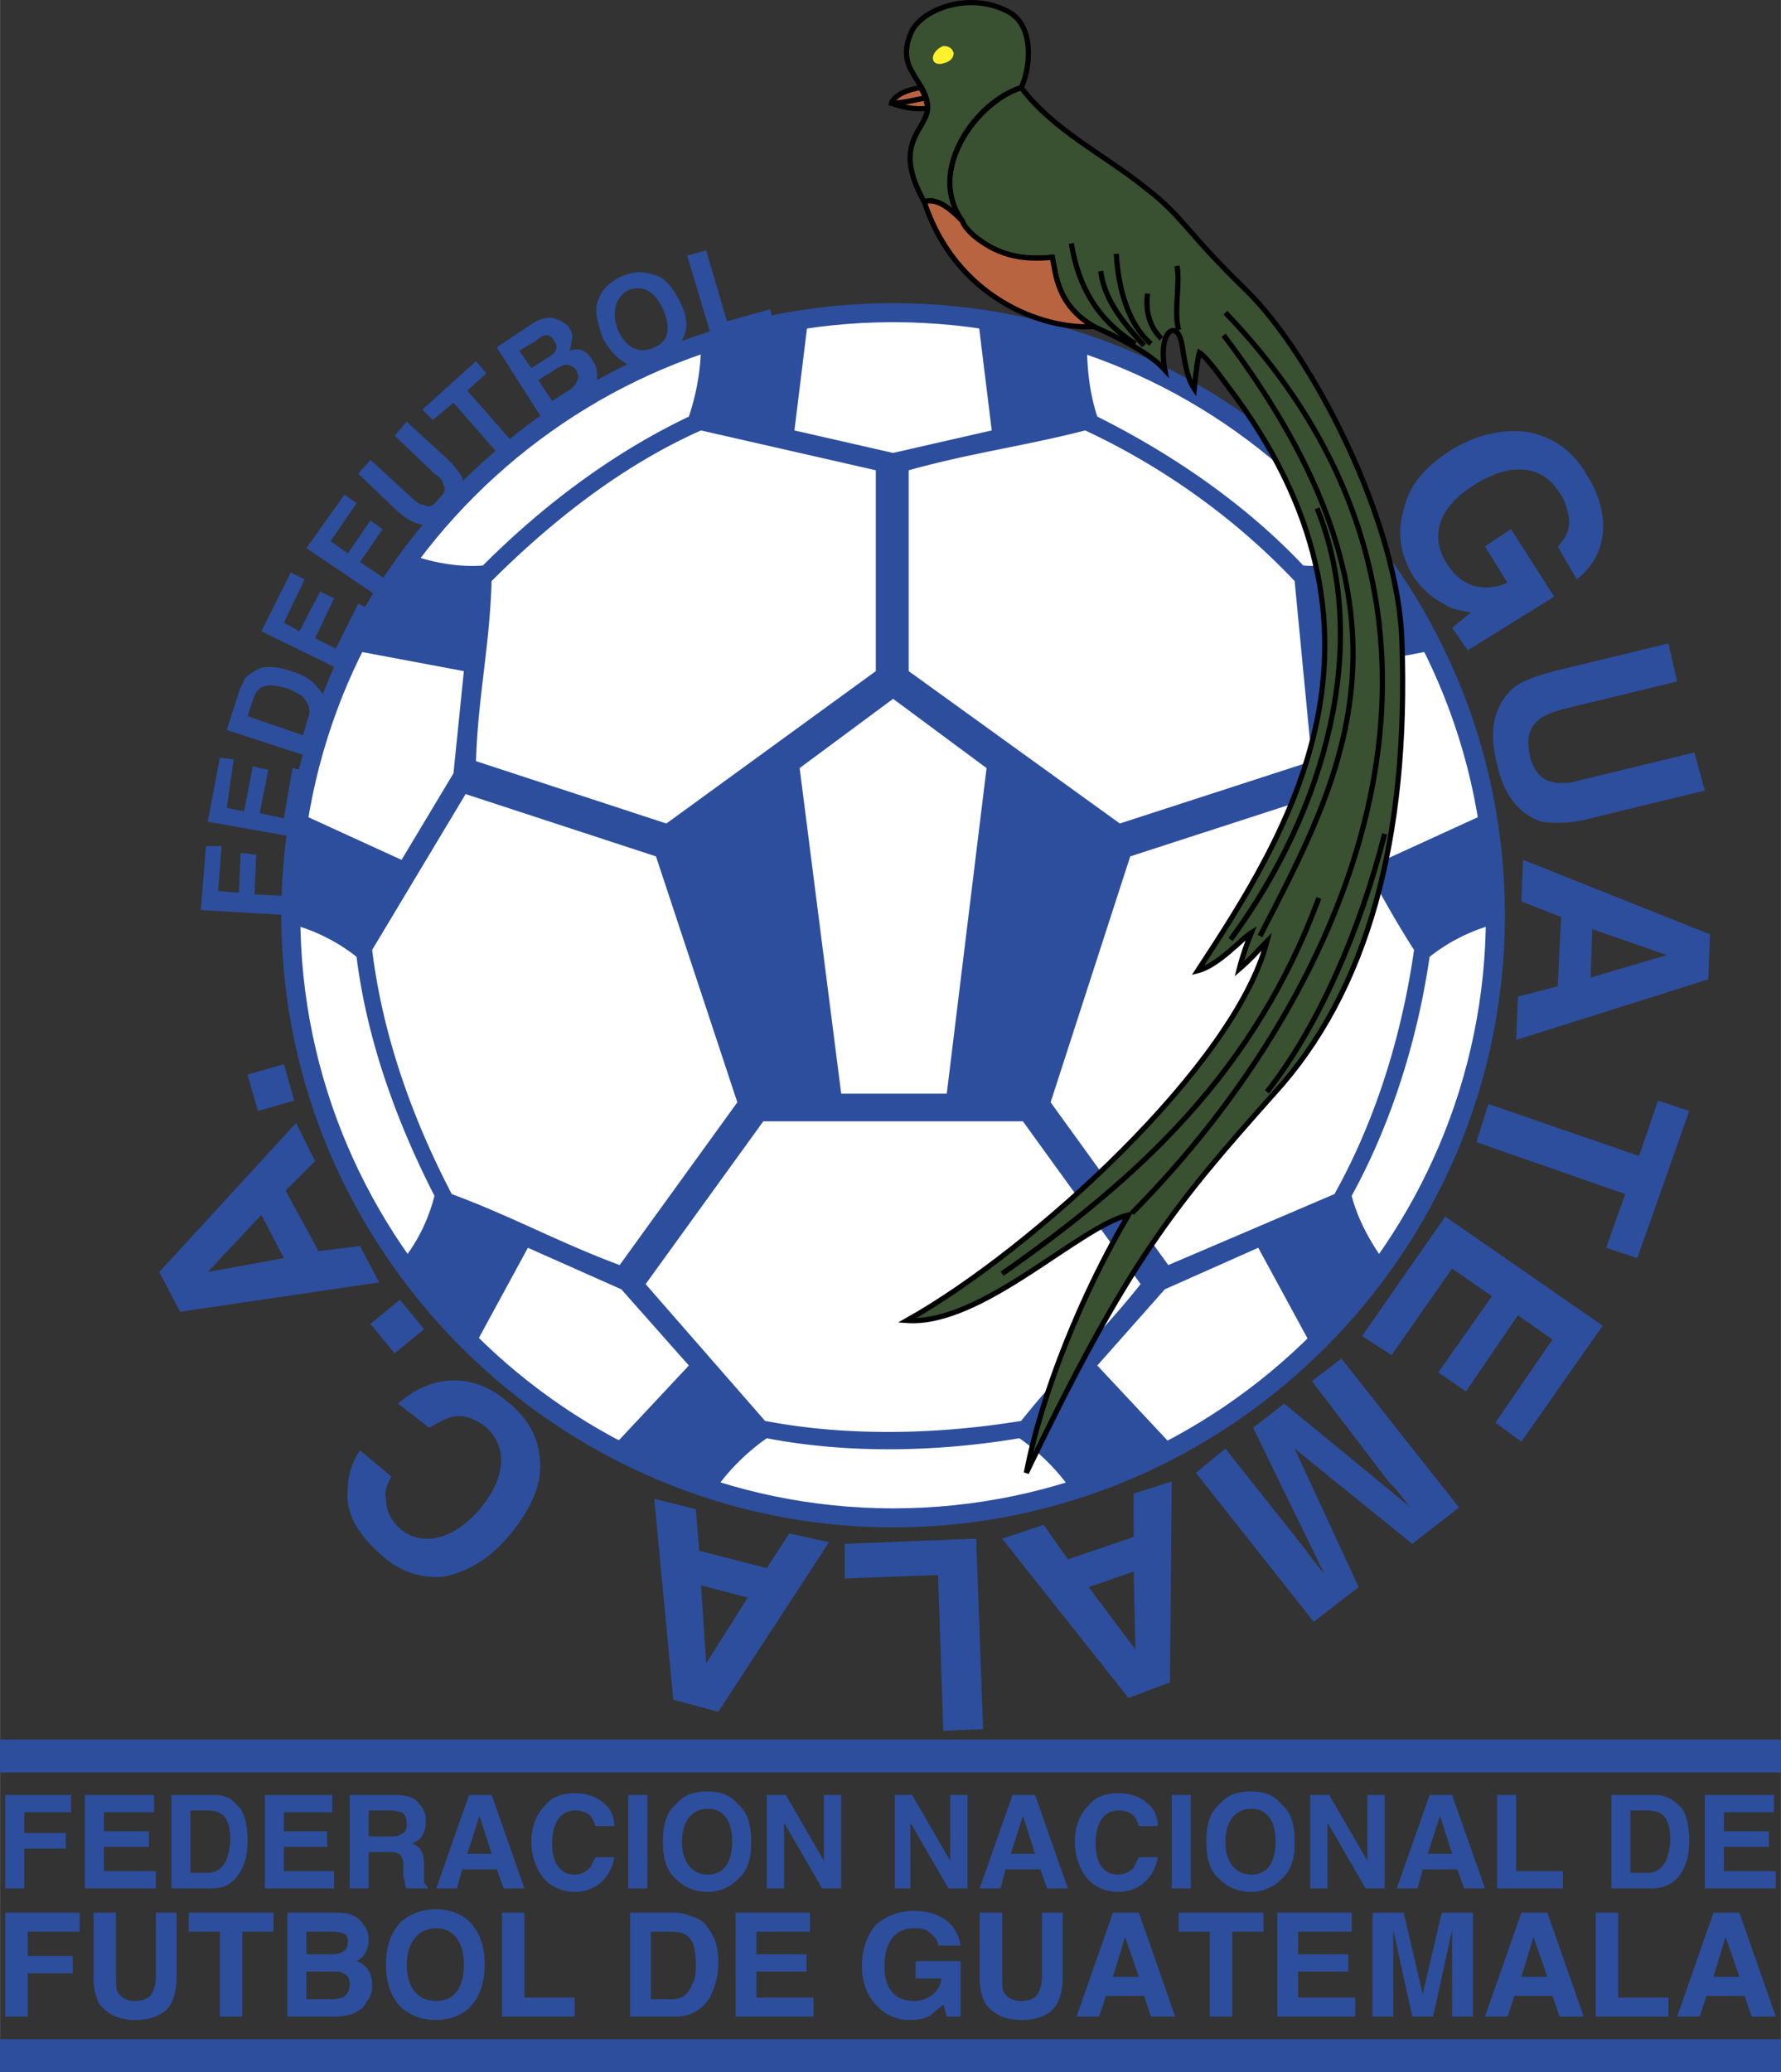 <svg xmlns="http://www.w3.org/2000/svg" width="2150" height="2500" viewBox="0 0 182.639 212.384"><rect x="0" y="0" width="182.639" height="212.384" fill="#333333" stroke="none"/><path d="M91.586 32.05c34.08 0 61.77 27.69 61.77 61.77 0 33.901-27.69 61.767-61.77 61.767-33.901 0-61.767-27.866-61.767-61.767 0-34.079 27.866-61.77 61.767-61.77z" fill="#fff"/><path d="M91.586 32.05c34.08 0 61.77 27.69 61.77 61.77 0 33.901-27.69 61.767-61.77 61.767-33.901 0-61.767-27.866-61.767-61.767 0-34.079 27.866-61.77 61.767-61.77z" fill="none" stroke="#2d4e9c" stroke-width="1.952"/><g fill="#2d4e9c"><path d="M0 178.305h182.639v3.373H0v-3.373zm182.639 30.707v3.373H0v-3.373h182.639zM.533 193.57v-9.583h6.745v1.774H2.486v2.131h4.258v1.596H2.486v4.083H.533v-.001zm15.264-9.583v1.774h-5.148v1.953h4.615v1.596h-4.615v2.487h5.326v1.774H8.697v-9.583h7.1v-.001zm5.502 1.596h-1.775v6.39h1.775c.887 0 1.597-.532 1.953-1.42.177-.532.355-1.242.355-1.953 0-1.953-.533-3.017-2.308-3.017zm.356-1.596c.532 0 1.065 0 1.419.176.709.178 1.065.71 1.598 1.242.532.888.709 2.13.709 3.194 0 1.245-.177 2.309-.709 3.197-.71 1.242-1.598 1.774-3.018 1.774h-4.083v-9.583h4.084zm12.424 0v1.774h-4.97v1.953h4.437v1.596h-4.437v2.487h5.146v1.774h-7.099v-9.583h6.923v-.001zm6.035 1.596h-2.308v2.663h2.308c.355 0 .709 0 .887-.179.533-.175.71-.532.71-1.063 0-.532-.177-1.064-.532-1.243-.356 0-.533-.178-1.065-.178zm.355-1.596c1.42 0 2.13.354 2.485.886.532.532.709 1.067.709 1.774 0 1.066-.355 1.952-1.419 2.309.887.354 1.242.888 1.242 2.306V192.86c0 .178.177.354.355.532v.178h-2.13c-.177-.178-.177-.356-.177-.532 0-.178-.178-.535-.178-.889v-.888c0-1.064-.355-1.418-1.419-1.418h-2.13v3.727h-1.953v-9.583h4.615zm8.697 2.128l-1.243 3.905h2.486l-1.243-3.905zm-4.437 7.455l3.373-9.583h2.308l3.372 9.583h-2.129l-.71-1.952h-3.55l-.532 1.952h-2.132zm9.761-4.793c0-1.596.532-2.838 1.42-3.727.71-.888 1.774-1.242 3.017-1.242 1.599 0 2.663.532 3.551 1.596a3.43 3.43 0 0 1 .532 1.776h-1.953c-.178-.534-.355-.888-.532-1.066-.355-.354-.888-.532-1.599-.532-1.419 0-2.306 1.243-2.306 3.373s.887 3.194 2.306 3.194c.71 0 1.243-.354 1.599-.709l.532-1.064h1.953c-.355 1.953-1.775 3.549-4.083 3.549-1.242 0-2.484-.532-3.194-1.421-.711-.886-1.243-2.128-1.243-3.727zm11.893-4.79v9.583h-1.952v-9.583h1.952zm6.213 8.163c1.597 0 2.484-1.242 2.484-3.373 0-2.13-.887-3.373-2.484-3.373-1.598 0-2.663 1.242-2.663 3.373 0 2.131 1.065 3.373 2.663 3.373zm4.436-3.373c0 1.774-.355 3.019-1.42 3.905a4.276 4.276 0 0 1-3.016 1.243c-1.421 0-2.486-.532-3.196-1.243-1.064-.886-1.419-2.13-1.419-3.905 0-1.774.355-3.017 1.419-3.905.71-.886 1.775-1.242 3.196-1.242 1.242 0 2.308.356 3.016 1.242 1.065.889 1.42 2.131 1.42 3.905zm1.597 4.793v-9.583h1.953l3.904 6.743v-6.743h1.776v9.583H84.31l-3.905-6.745v6.745h-1.776zm13.135 0v-9.583h1.774l3.905 6.743v-6.743h1.775v9.583h-1.953l-3.905-6.745v6.745h-1.596zm13.135-7.455l-1.243 3.905h2.484l-1.241-3.905zm-4.438 7.455l3.374-9.583h2.306l3.373 9.583h-2.13l-.71-1.952h-3.551l-.531 1.952h-2.131zm9.763-4.793c0-1.596.532-2.838 1.421-3.727.708-.888 1.774-1.242 3.016-1.242 1.596 0 2.663.532 3.551 1.596.354.535.529 1.242.529 1.776h-1.95c-.178-.534-.356-.888-.534-1.066-.354-.354-.886-.532-1.596-.532-1.42 0-2.309 1.243-2.309 3.373s.888 3.194 2.309 3.194c.71 0 1.242-.354 1.596-.709l.534-1.064h1.95c-.354 1.953-1.772 3.549-4.081 3.549-1.242 0-2.487-.532-3.194-1.421-.71-.886-1.242-2.128-1.242-3.727zm11.893-4.79v9.583h-1.955v-9.583h1.955zm6.211 8.163c1.598 0 2.484-1.242 2.484-3.373 0-2.13-.886-3.373-2.484-3.373-1.599 0-2.663 1.242-2.663 3.373.001 2.131 1.064 3.373 2.663 3.373zm4.437-3.373c0 1.774-.354 3.019-1.418 3.905a4.289 4.289 0 0 1-3.019 1.243c-1.42 0-2.485-.532-3.194-1.243-1.067-.886-1.421-2.13-1.421-3.905 0-1.774.354-3.017 1.421-3.905.709-.886 1.774-1.242 3.194-1.242 1.242 0 2.306.356 3.019 1.242 1.064.889 1.418 2.131 1.418 3.905zm1.596 4.793v-9.583h1.955l3.905 6.743v-6.743h1.774v9.583h-1.952l-3.905-6.745v6.745h-1.777zm13.313-7.455l-1.243 3.905h2.484l-1.241-3.905zm-4.437 7.455l3.373-9.583h2.306l3.373 9.583h-2.13l-.708-1.952H145.9l-.532 1.952h-2.131zm10.296 0v-9.583h1.95v7.81h4.793v1.774h-6.743v-.001zm15.442-7.987h-1.776v6.39h1.776c.886 0 1.596-.532 1.95-1.42.179-.532.357-1.242.357-1.953-.001-1.953-.533-3.017-2.307-3.017zm.354-1.596c.532 0 1.066 0 1.42.176.71.178 1.242.71 1.774 1.242.535.888.71 2.13.71 3.194 0 1.245-.176 2.309-.71 3.197-.709 1.242-1.774 1.774-3.194 1.774h-4.081v-9.583h4.081zm12.603 0v1.774h-5.147v1.953h4.613v1.596h-4.613v2.487h5.325v1.774h-7.28v-9.583h7.102zM.533 206.705v-10.65h7.631v1.952H2.84v2.485h4.615v1.776H2.84v4.437H.533zm9.052-4.083v-6.567h2.308v6.567c0 .71 0 1.243.177 1.599.355.532.887.886 1.776.886.887 0 1.597-.354 1.774-.886.178-.356.355-.888.355-1.599v-6.567h2.13v6.567c0 1.064-.178 1.953-.533 2.663-.532 1.064-1.774 1.774-3.727 1.774-1.776 0-3.018-.71-3.728-1.774-.355-.71-.532-1.598-.532-2.663zm9.762-6.567h8.697v1.952H24.85v8.698h-2.308v-8.698h-3.195v-1.952zm14.554 1.952h-2.484v2.309h2.662c.887 0 1.598-.356 1.598-1.245 0-.532-.178-.886-.533-.886-.356-.178-.888-.178-1.243-.178zm.178 4.083h-2.662v2.838h2.662c.532 0 .887-.176 1.064-.176.533-.356.71-.71.71-1.42 0-.532-.177-.888-.71-1.064-.177-.178-.532-.178-1.064-.178zm.532-6.035c1.242 0 2.129.356 2.663 1.242.355.356.532.888.532 1.599 0 .532-.177 1.064-.532 1.596-.178.178-.355.356-.71.532 1.065.356 1.598 1.245 1.598 2.487 0 .71-.177 1.242-.532 1.596-.178.356-.355.71-.71.888-.71.532-1.597.71-2.663.71h-4.792v-10.65h5.146zm10.118 9.052c1.775 0 2.839-1.242 2.839-3.727 0-2.309-1.064-3.727-2.839-3.727-1.774 0-3.018 1.418-3.018 3.727 0 2.485 1.243 3.727 3.018 3.727zm4.969-3.727c0 1.952-.533 3.373-1.597 4.437-.71.71-1.952 1.242-3.373 1.242-1.598 0-2.663-.532-3.55-1.242-1.065-1.064-1.597-2.484-1.597-4.437 0-1.953.532-3.373 1.597-4.437.887-.71 1.952-1.242 3.55-1.242 1.42 0 2.663.532 3.373 1.242 1.065 1.064 1.597 2.485 1.597 4.437zm1.775 5.325v-10.65h2.307v8.698h5.147v1.952h-7.454zm17.395-8.698h-2.13v6.921h2.13c1.065 0 1.775-.532 2.13-1.596.354-.532.354-1.242.354-1.952 0-2.309-.532-3.373-2.484-3.373zm.355-1.952c.71 0 1.242.178 1.598.356.709.176 1.42.532 1.775 1.242.887 1.064 1.063 2.307 1.063 3.549 0 1.42-.354 2.484-.887 3.551-.71 1.242-1.952 1.952-3.55 1.952h-4.615v-10.65h4.616zm13.843 0v1.952h-5.502v2.309h5.148v1.774h-5.148v2.663h5.857v1.952h-7.987v-10.65h7.632zm15.443 3.373h-2.308c0-.71-.71-1.242-1.242-1.599-.355-.176-.887-.176-1.242-.176-1.775 0-3.018 1.243-3.018 3.905s1.42 3.548 3.018 3.548c1.42 0 2.663-.886 2.839-2.307h-2.663v-1.776h4.615v5.681h-1.419l-.354-1.242c-.355.354-.889.71-1.244 1.064-.532.354-1.242.532-2.13.532-1.42 0-2.662-.532-3.549-1.596-.887-.889-1.42-2.309-1.42-3.905 0-1.777.533-3.195 1.42-4.261 1.065-.886 2.308-1.42 3.905-1.42 2.839.001 4.436 1.421 4.792 3.552zm1.952 3.194v-6.567h2.308v6.567c0 .71 0 1.243.178 1.599.354.532.888.886 1.774.886s1.599-.354 1.777-.886c.176-.356.354-.888.354-1.599v-6.567h2.131v6.567c0 1.064-.179 1.953-.535 2.663-.532 1.064-1.774 1.774-3.727 1.774-1.774 0-3.017-.71-3.726-1.774-.356-.71-.534-1.598-.534-2.663zm14.911-4.082l-1.242 4.083h2.662l-1.42-4.083zm-4.97 8.165l3.727-10.65h2.662l3.727 10.65h-2.484l-.71-2.13h-3.905l-.71 2.13h-2.307zm10.473-10.65h8.696v1.952h-3.195v8.698h-2.309v-8.698h-3.192v-1.952zm17.747 0v1.952h-5.503v2.309h5.146v1.774h-5.146v2.663h5.859v1.952h-7.988v-10.65h7.632zm7.277 8.342l1.953-8.342h3.195v10.65h-2.131v-7.099-1.777l-1.95 8.876h-2.133l-1.95-8.876v8.876h-2.13v-10.65h3.194l1.952 8.342zm11.361-5.857l-1.242 4.083h2.663l-1.421-4.083zm-4.971 8.165l3.729-10.65h2.663l3.727 10.65h-2.484l-.712-2.13h-3.905l-.708 2.13h-2.31zm11.36 0v-10.65h2.306v8.698h5.147v1.952h-7.453zm13.314-8.165l-1.243 4.083h2.661l-1.418-4.083zm-4.972 8.165l3.729-10.65h2.661l3.729 10.65h-2.484l-.712-2.13h-3.905l-.708 2.13h-2.31zM29.819 93.82l-9.23-.532.532-6.567h1.599l-.354 4.615 2.129.175.178-4.08 1.597.175-.178 4.083 3.905.178-.178 1.953zm-7.277-16.154l1.42.178-.71 4.971 1.774.354.888-4.615 1.597.356-.887 4.437 2.484.532.887-5.147 1.598.354-1.242 6.746-9.052-1.599 1.243-6.567zm3.373-5.857l-.533 1.599 5.68 1.953.532-1.774c.355-.888 0-1.599-.71-2.309-.354-.176-.887-.532-1.419-.71-1.953-.534-3.018-.534-3.55 1.241zm-1.421-.886c.178-.532.532-1.067.532-1.242.355-.532 1.065-.888 1.775-1.243.887-.178 2.129 0 3.018.354 1.242.356 2.129.888 2.663 1.599 1.064 1.063 1.242 1.952.709 3.37l-1.242 3.905-8.697-2.838 1.242-3.905zm5.325-12.247l1.419.708-2.129 4.439 1.597.886 2.129-4.081 1.42.71-1.952 4.08 2.13 1.066 2.306-4.615 1.421.71-3.018 6.211-8.342-4.083 3.019-6.031zm9.229 2.663l-7.631-5.149 3.905-5.501 1.242.886-2.662 3.905 1.775 1.245 2.308-3.373 1.242.886-2.307 3.373 3.195 2.131-1.067 1.597zm1.775-8.876l-4.083-3.905 1.244-1.42 4.26 3.905c.532.532.887.71 1.242.71.532.356 1.065 0 1.42-.532.709-.71.888-1.064.532-1.599 0-.354-.355-.708-.887-1.064l-4.083-3.905 1.242-1.421 4.26 3.905c.71.71 1.065 1.242 1.42 1.776.355 1.243-.178 2.307-1.242 3.371-1.065 1.242-2.131 1.777-3.195 1.42-.709-.177-1.242-.531-2.13-1.241zm2.485-10.472l5.503-4.969 1.064 1.242-1.953 1.774 4.97 5.679-1.42 1.245-4.969-5.682-2.13 1.777-1.065-1.066zm11.714-7.1l-1.774 1.064 1.242 1.777 1.953-1.242c.532-.356.887-.888.355-1.599-.177-.354-.532-.532-.71-.532-.355 0-.711.178-1.066.532zm2.131 2.841L55.2 38.974l1.42 2.13 1.952-1.245c.354-.354.532-.532.532-.708.355-.356.177-.71 0-1.245-.355-.354-.71-.532-1.065-.532-.176.001-.531.18-.886.358zm-2.485-4.615c.887-.532 1.774-.71 2.485-.357.532.179 1.065.532 1.242.889.355.532.355.888.178 1.42 0 .176 0 .532-.178.886 1.065-.354 1.775 0 2.308.888.355.532.532.889.532 1.599 0 .176 0 .71-.177.886-.178.71-.887 1.242-1.597 1.776l-3.55 2.307-4.97-7.81 3.727-2.484zm12.425 2.485c1.419-.532 1.774-1.953.887-3.905-.887-1.953-2.131-2.484-3.55-1.953-1.244.71-1.776 2.13-1.065 4.083.887 1.952 2.308 2.485 3.728 1.775zm2.661-4.616c.71 1.42.889 2.663.178 3.905-.355.888-.887 1.599-2.307 2.306-1.065.356-2.131.535-3.195.178-1.065-.532-1.953-1.42-2.663-2.838-.533-1.598-.889-3.019-.355-3.904.355-1.067 1.242-1.777 2.308-2.309 1.42-.532 2.308-.532 3.194-.178 1.243.178 2.131 1.42 2.84 2.84zm3.373 4.083l-2.663-8.876 1.953-.532 2.13 7.278 4.437-1.242.355 1.42-6.212 1.952zM161.697 59.384l-1.953-3.371c.886-.888 1.42-1.952 1.064-3.373-.178-.71-.356-1.42-.886-2.131-1.598-2.663-4.793-3.373-8.876-.71-3.905 2.484-4.259 5.503-2.663 7.988 1.421 2.306 3.729 3.016 6.214 1.953l-2.309-3.727 2.663-1.777 4.437 6.924-8.874 5.501-1.599-2.306 1.955-1.598c-1.245-.176-2.133-.354-2.841-.887-1.064-.531-2.131-1.42-3.019-2.662-1.42-2.309-1.774-4.615-1.064-6.924.532-2.484 2.128-4.437 4.969-6.211 2.663-1.599 5.326-2.131 7.81-1.774 2.662.532 4.617 1.953 6.035 4.437 2.664 4.259 1.954 8.342-1.063 10.648zm-2.309 9.408l11.715-2.841.888 3.904-11.714 2.841c-1.242.356-2.13.71-2.663 1.242-.888.889-1.066 1.953-.71 3.551.356 1.596 1.243 2.484 2.307 2.663.534.176 1.776.176 2.84-.178l11.715-2.841 1.064 3.905-11.714 2.841a12.37 12.37 0 0 1-4.969.354c-2.306-.708-3.905-2.663-4.613-5.857-.89-3.371-.356-5.857 1.418-7.631.888-.889 2.486-1.421 4.436-1.953zM170.924 97.9l-7.631-2.661-.178 4.969 7.809-2.308zm-14.73-9.762l19.17 7.634-.178 4.615-19.703 6.211.178-4.437 4.083-1.064.354-7.102-4.081-1.596.177-4.261zm17.039 25.738l-5.325 15.087-3.194-1.064 1.952-5.503-15.266-5.325 1.243-3.905 15.443 5.325 1.952-5.679 3.195 1.064zm-17.215 33.901l-2.663-1.953 5.855-8.52-3.549-2.485-5.325 7.81-2.84-1.952 5.503-7.81-4.083-2.84-6.211 8.875-3.019-1.952 8.522-12.249 16.148 11.183-8.338 11.893zm-23.253.71l6.567 14.199-4.615 3.551-12.071-15.266 3.019-2.484 8.166 10.294c.53.71 1.421 1.953 1.95 2.484l-7.275-14.909 3.195-2.484 12.957 10.65c-.532-.532-1.42-1.953-2.131-2.484l-7.988-10.472 3.019-2.309 12.068 15.266-4.793 3.727-12.068-9.763zm-16.329 20.588l-.178-7.985-4.612 1.596 4.79 6.389zm3.726-17.215l-.178 20.588-4.259 1.599-12.957-16.329 4.259-1.42 2.487 3.551 6.743-2.309v-4.437l3.905-1.243zm-20.056 5.857l.71 19.524-4.082.178-.534-15.976-9.584.356v-3.551l13.49-.531zm-27.689 12.779l4.26-6.743-4.792-1.245.532 7.988zm12.603-12.425l-11.361 17.396-4.614-1.243-1.952-20.59 4.259 1.064.355 4.261 6.922 1.775 2.308-3.549 4.083.886zm-32.482-1.064c-2.129 2.663-4.437 4.083-7.1 4.615-2.308.178-4.438-.532-6.212-2.131-2.486-2.131-3.904-4.437-3.549-6.921 0-1.599.532-2.84 1.242-3.904l3.195 2.663c-.532 1.063-.71 1.774-.532 2.306 0 1.064.355 2.13 1.597 3.194 2.308 1.774 5.502.889 8.165-2.306 2.839-3.551 2.484-6.567.355-8.344-1.242-.886-2.307-1.242-3.549-.886-.534.178-1.243.532-2.131 1.064l-3.195-2.484c3.374-3.017 7.633-3.194 11.004-.354 2.308 1.774 3.373 3.727 3.55 6.211.178 2.484-.888 4.792-2.84 7.277zm-9.052-20.766l-3.018 2.484-2.484-3.017L41 133.222l2.486 3.019zm-22.187-5.858l7.81-1.42-2.308-4.437-5.502 5.857zm17.572 1.064l-20.411 3.017-2.13-4.081 14.022-15.266 1.952 3.905-3.018 3.017 3.373 6.213 4.26-.532 1.952 3.727zm-8.697-18.635l-3.728 1.064-1.065-3.727 3.728-1.066 1.065 3.729z"/><path d="M152.467 83.348l-10.472 4.791-5.325-8.874-.889-10.472 11.185-2.131c-1.598-3.548-3.729-6.743-5.859-9.762-2.663.889-5.326 1.243-7.454 1.066-5.86-6.213-13.313-11.36-21.123-15.265-.71-2.13-1.064-4.615-1.064-7.456-3.551-1.242-7.278-2.128-11.183-2.66l1.419 11.536-10.118 2.306-10.117-2.306 1.42-11.536a58.485 58.485 0 0 0-11.004 2.66c0 2.841-.533 5.325-1.242 7.456-7.81 3.727-14.91 9.052-21.123 15.265-2.129.176-4.792-.178-7.276-1.066-2.308 3.019-4.26 6.214-6.036 9.762l11.359 2.131-1.064 10.472-5.325 8.874-10.472-4.791c-.532 3.373-.887 6.921-.887 10.472v.886c2.663.71 4.969 1.953 6.744 3.373 1.065 8.52 4.083 16.862 7.988 24.496-.533 2.128-1.597 4.615-3.373 6.743 2.308 3.195 4.792 6.035 7.455 8.698l5.502-10.116 9.585 4.259 6.922 7.81-7.81 8.341c3.372 1.777 6.921 3.195 10.471 4.437 1.599-2.306 3.551-4.08 5.325-5.323 8.343 1.596 17.395 1.418 25.913 0 1.777 1.243 3.727 3.017 5.326 5.323 3.727-1.242 7.102-2.66 10.472-4.437l-7.81-8.341 6.923-7.81 9.584-4.259 5.501 10.116c2.841-2.663 5.325-5.503 7.456-8.698-1.596-2.128-2.838-4.615-3.373-6.743 4.083-7.456 6.746-15.976 7.988-24.496 1.774-1.42 4.083-2.662 6.746-3.373v-.886c.003-3.551-.353-7.1-.885-10.472zM93.185 48.204c6.389-1.777 11.893-2.487 18.104-4.083 7.987 3.727 15.441 9.052 21.476 15.441l1.774 18.459-19.702 6.39-21.652-15.619V48.204zm7.986 30.528l-4.082 33.369H86.262l-4.26-33.369 9.584-7.1 9.585 7.1zm-50.762-19.17c6.212-6.211 13.489-11.893 21.477-15.441l17.927 4.083v20.588l-21.478 15.62-19.524-6.39c.177-6.389 1.419-11.892 1.598-18.46zm13.133 70.111c-6.212-2.309-11.004-4.972-17.217-7.278-4.082-7.809-7.1-16.33-8.165-25.027l9.585-15.973 19.524 6.389 8.342 25.204-12.069 16.685zm41.179 15.973c-8.696 1.42-17.927 1.599-26.268 0l-12.248-14.021 12.069-16.686h26.625l12.07 16.686c-4.082 5.147-8.165 8.875-12.248 14.021zm32.127-23.25l-17.04 7.278-12.068-16.686 8.164-25.204 19.702-6.389c3.551 5.325 5.857 10.472 9.406 15.973-1.243 8.698-3.905 17.396-8.164 25.028z"/></g><path d="M91.409 10.574c1.243 0 2.308-.354 3.55-.532 0 .356.178.71.178 1.064h-.178c-1.065.178-2.663-.176-3.55-.532z" fill="#b86441" stroke="#000" stroke-width=".532"/><path d="M91.409 10.574c.355-.886 1.775-1.42 3.018-1.596l.532 1.063c-1.242.179-2.307.533-3.55.533z" fill="#b86441" stroke="#000" stroke-width=".532"/><path d="M104.721 8.978c3.373 4.437 8.344 6.743 12.779 10.294 3.905 3.017 3.905 4.259 10.294 10.472 6.746 6.567 15.622 23.783 15.976 36.032.71 20.234-3.548 35.853-13.135 46.326-10.116 11.358-14.909 17.04-25.381 38.87 1.599-8.341 5.857-18.636 10.472-26.445-5.147 1.242-15.086 11.358-22.719 10.826 12.957-7.277 33.723-26.27 36.92-38.87-.534.532-1.598 1.774-2.84 2.838.354-1.42.886-2.838 1.242-3.727-.888.532-3.373 3.373-5.503 3.905 9.052-13.845 22.543-34.433 3.019-59.992-1.42-1.953-2.308-3.017-2.84-3.373-.178.532-.356 1.953-.532 3.727-1.066-1.596-1.066-4.258-1.42-5.147-.532-1.774-2.309-.71-1.597 3.195-1.776-1.953-5.325-3.549-7.28-4.437-3.727-2.13-3.905-5.325-4.259-7.1-3.373.357-5.857-.354-8.165-2.306-5.68-5.326-.001-13.492 4.969-15.088z" fill="#395031" stroke="#000" stroke-width=".532"/><path d="M125.487 34.359c21.479 28.398 12.425 44.728 3.727 61.589M135.074 52.109c5.501 13.667 1.064 30.707-8.876 44.195M135.252 92.043c-6.567 17.75-18.282 28.579-32.483 38.516M125.666 32.05c29.996 31.241 12.957 69.579-9.586 92.298M141.995 85.478c-2.484 9.762-6.743 19.7-12.068 26.445M120.697 27.26c.354 1.774-.356 4.791.178 6.567M109.868 24.951c.71 4.437 2.663 7.809 6.567 10.294M114.483 26.018c.178 3.548 1.242 7.275 3.551 9.228M112.887 27.792c.354 3.195 2.838 5.857 4.437 7.632M117.678 30.098c-.178 1.42 0 3.194 1.42 4.615" fill="none" stroke="#000" stroke-width=".532"/><path d="M95.137 11.106c0-3.017-3.551-3.905-1.598-7.985 1.244-2.309 6.212-4.083 10.118-1.776 2.484 1.599 1.95 5.857 1.064 7.634-4.615 1.42-9.762 8.52-6.034 13.667-.889-.889-2.486-2.484-3.905-1.953-3.373-6.036.177-7.278.355-9.587z" fill="#395031" stroke="#000" stroke-width=".532"/><path d="M96.735 4.717c.532 0 .887.178 1.063.71 0 .531-.354.888-1.063 1.066-.534.175-1.066 0-1.066-.535 0-.531.532-1.063 1.066-1.241z" fill="#fff22d"/><path d="M94.782 20.692c1.419-.531 3.016 1.064 3.905 1.953.177.531.532.886 1.064 1.42 2.307 1.952 4.792 2.663 8.165 2.306.354 1.774.532 4.969 4.259 7.1-5.323.356-14.198-3.016-17.393-12.779z" fill="#b86441" stroke="#000" stroke-width=".532"/></svg>